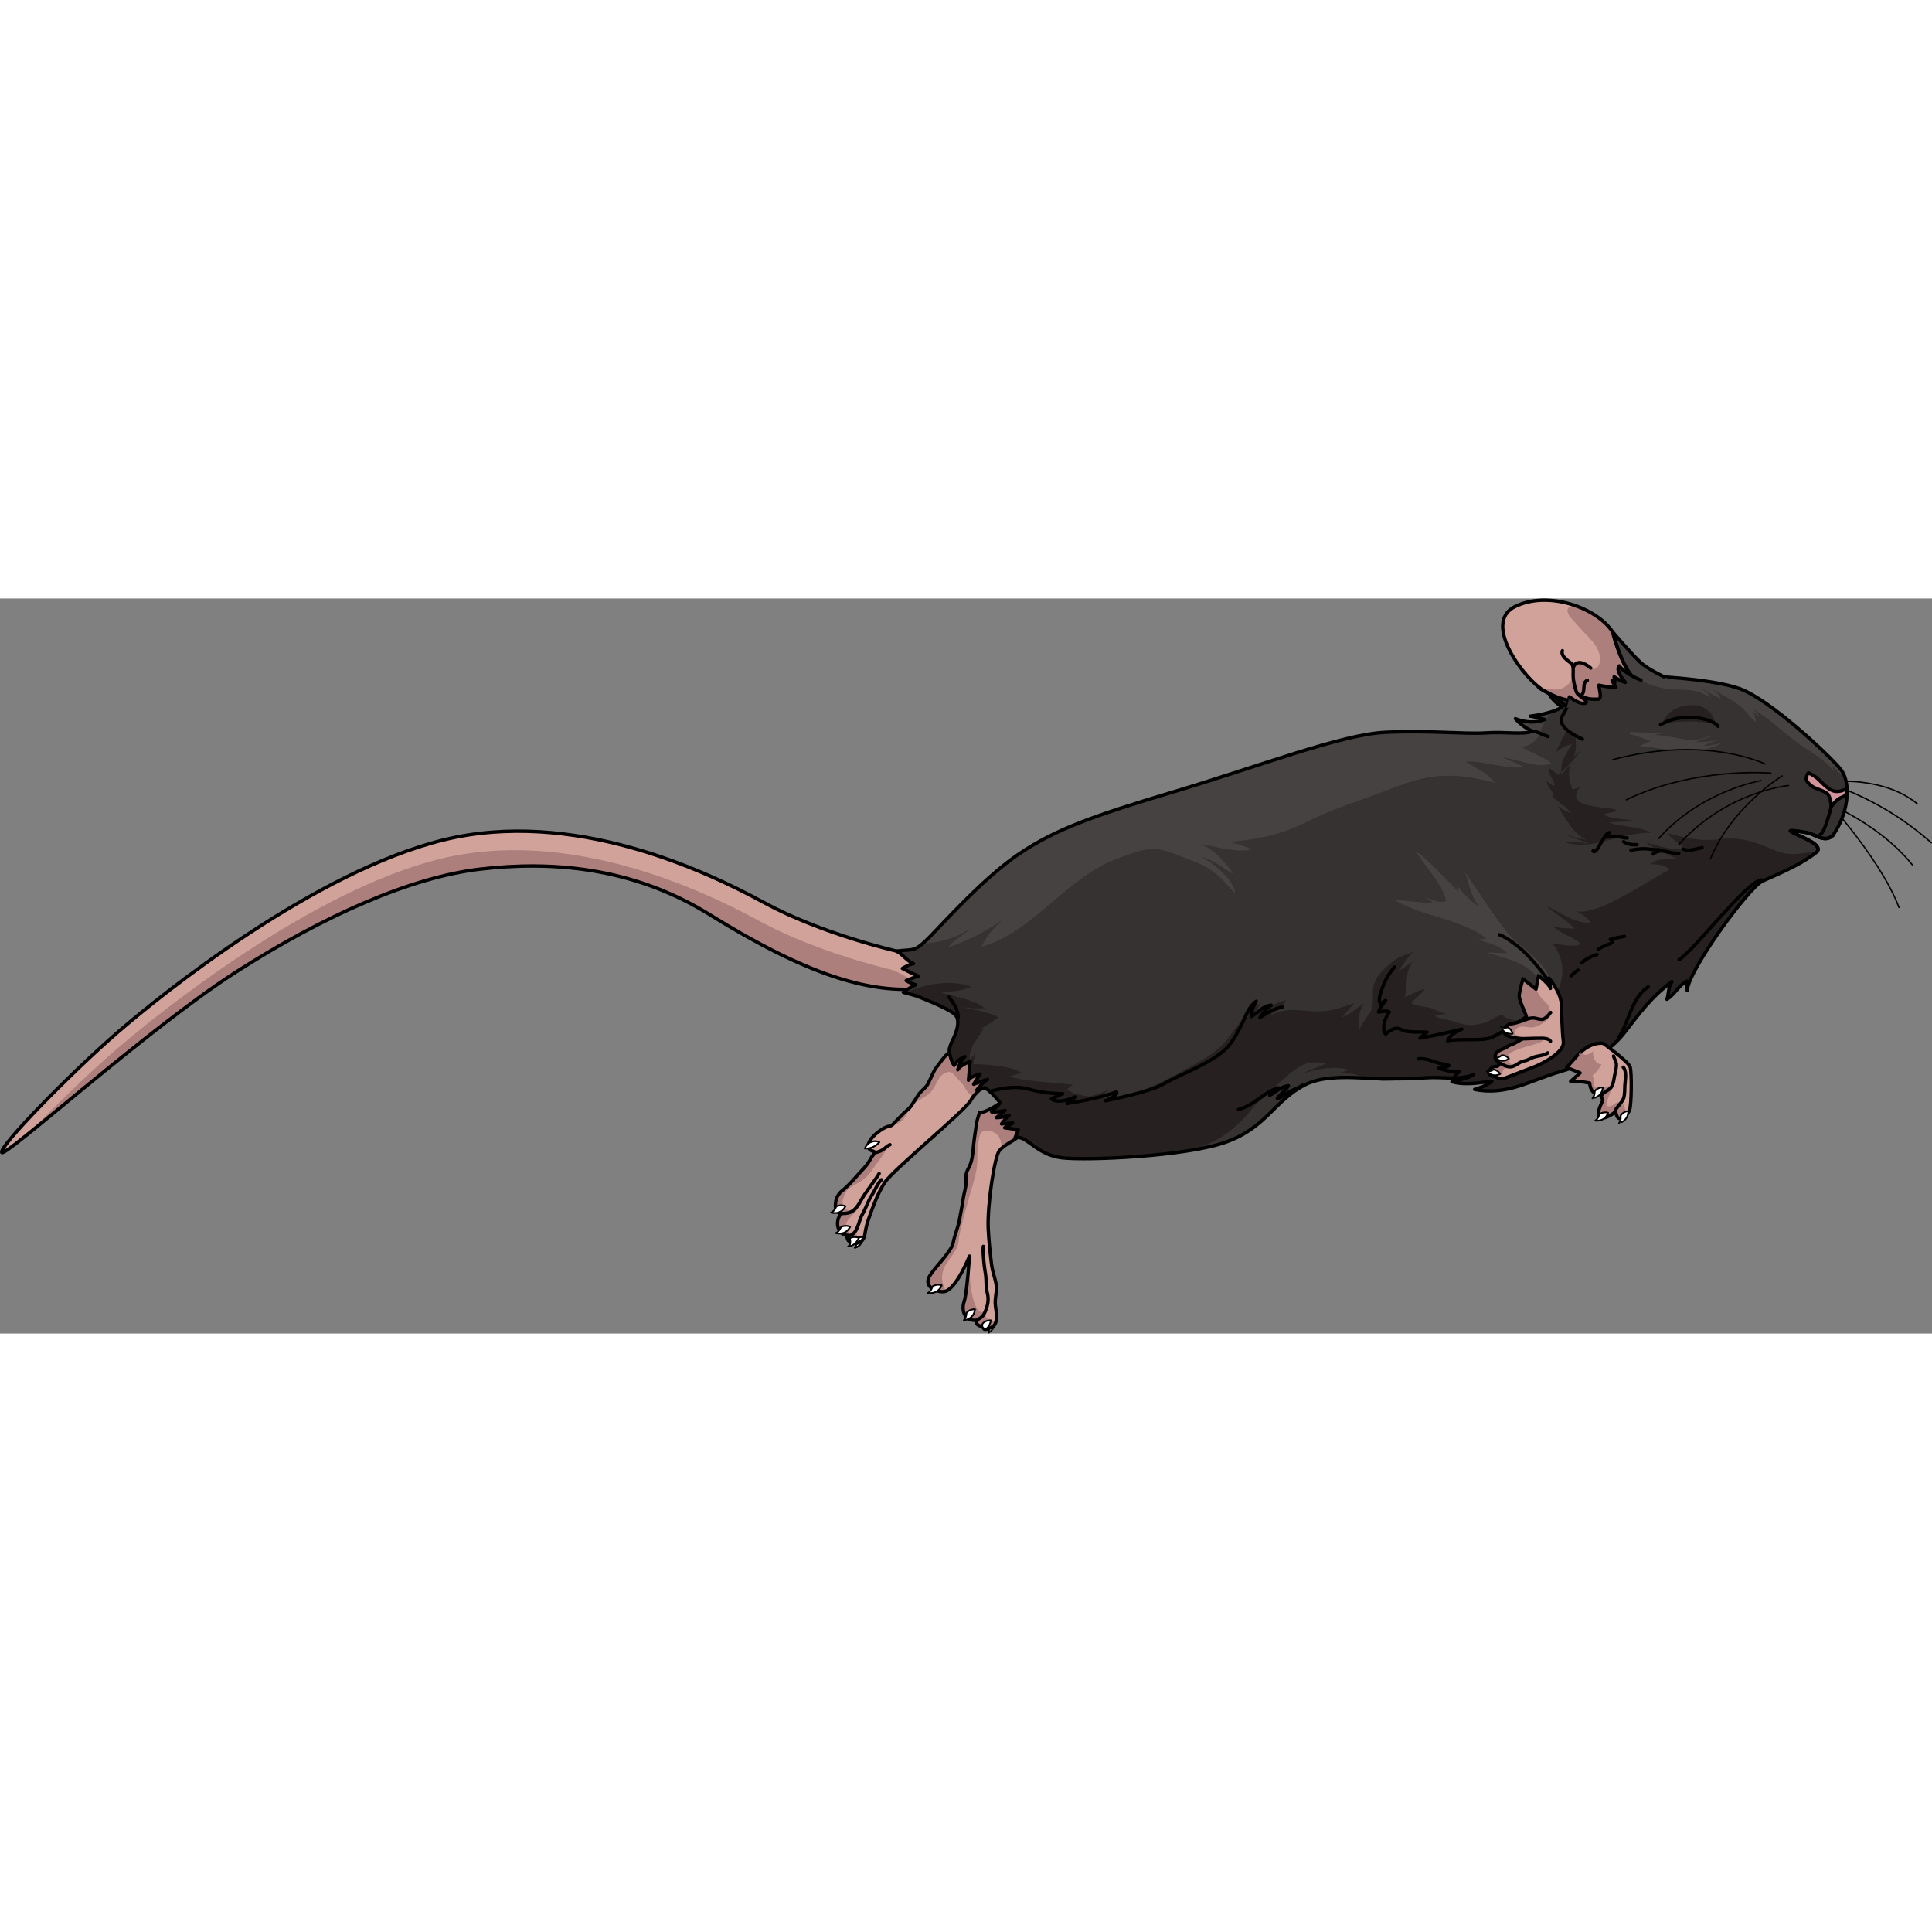 <?xml version="1.0" encoding="utf-8"?>
<!-- Created by: Science Figures, www.sciencefigures.org, Generator: Science Figures Editor -->
<svg version="1.1" id="Camada_1" xmlns="http://www.w3.org/2000/svg" xmlns:xlink="http://www.w3.org/1999/xlink" 
	 width="800px" height="800px" viewBox="0 0 572.044 217.641" enable-background="new 0 0 572.044 217.641"
	 xml:space="preserve">
<rect x="0" y="0" width="572.044" height="217.641" fill="#808080" stroke="none"/>
<g>
	<g>
		
			<path fill="none" stroke="#000000" stroke-width="0.4" stroke-linecap="round" stroke-linejoin="round" stroke-miterlimit="10" d="
			M534.295,52.79c0,0,19.547,3.495,37.548,19.548"/>
		
			<path fill="none" stroke="#000000" stroke-width="0.4" stroke-linecap="round" stroke-linejoin="round" stroke-miterlimit="10" d="
			M538.162,56.748c0,0,18.251,19.249,24.102,34.744"/>
		
			<path fill="none" stroke="#000000" stroke-width="0.4" stroke-linecap="round" stroke-linejoin="round" stroke-miterlimit="10" d="
			M536.806,58.904c0,0,18.132,6.043,29.388,19.94"/>
		
			<path fill="none" stroke="#000000" stroke-width="0.4" stroke-linecap="round" stroke-linejoin="round" stroke-miterlimit="10" d="
			M535.109,54.963c0,0,20.263-4.239,32.579,5.823"/>
	</g>
	<path fill="#D0A29A" d="M265.488,104.413c0,0-22.063-4.982-39.4-14.432c-17.344-9.434-56.519-27.86-94.683-18.5
		c-38.156,9.36-83.15,45.261-97.079,57.417c-13.927,12.164-34.426,33.154-33.812,35.114c0.616,1.959,43.308-36.736,69.325-53.391
		c26.015-16.646,51.668-28.061,72.35-30.481c20.682-2.418,44.906-0.832,67.995,13.499c27.933,17.343,47.442,23.831,63.98,21.705
		C278.58,109.748,265.488,104.413,265.488,104.413z"/>
	<path fill="#AD7F7C" d="M210.183,93.638c27.119,16.838,46.299,23.443,62.528,21.867c-2.624-3.166-8.274-5.468-8.274-5.468
		s-22.062-4.983-39.4-14.433c-17.344-9.434-56.519-27.86-94.684-18.5c-38.156,9.36-83.15,45.261-97.079,57.417
		c-7.767,6.783-17.575,16.309-24.627,23.752c13.764-11.114,42.009-35.372,61.191-47.653c26.015-16.646,51.668-28.061,72.35-30.481
		C162.87,77.721,187.094,79.307,210.183,93.638z"/>
	<path fill="none" stroke="#000000" stroke-linecap="round" stroke-linejoin="round" stroke-miterlimit="10" d="M265.488,104.413
		c0,0-22.063-4.982-39.4-14.432c-17.344-9.434-56.519-27.86-94.683-18.5c-38.156,9.36-83.15,45.261-97.079,57.417
		c-13.927,12.164-34.426,33.154-33.812,35.114c0.616,1.959,43.308-36.736,69.325-53.391c26.015-16.646,51.668-28.061,72.35-30.481
		c20.682-2.418,44.906-0.832,67.995,13.499c27.933,17.343,47.442,23.831,63.98,21.705
		C278.58,109.748,265.488,104.413,265.488,104.413z"/>
	<g>
		
			<path fill="#FFFFFF" stroke="#000000" stroke-width="0.5" stroke-linecap="round" stroke-linejoin="round" stroke-miterlimit="10" d="
			M255.731,189.159c0,0-1.398-0.392-2.649,0.621c0,0,0.961,1.801,0.011,2.439C253.093,192.219,254.897,192.152,255.731,189.159z"/>
		<path fill="#D0A29A" d="M284.188,134.374c0,0-1.686-0.916-3.043-0.004c-1.561,1.05-2.804,3.17-3.97,4.599
			c-0.937,1.148-2.001,4.442-2.966,5.546c-0.863,0.985-1.832,1.605-2.501,2.784c-0.415,0.732-0.919,1.364-1.358,2.082
			c-0.427,0.705-0.899,1.383-1.528,1.921c-1.203,1.023-2.196,2.084-3.311,3.225c-0.48,0.485-1.368,1.658-2.127,1.712
			c-2.111,0.148-8.482,5.158-5.576,7.126c0.284,0.19,0.92,0.288,1.129,0.497c0.265,0.27-0.026,0.453-0.241,0.713
			c-0.665,0.791-1.059,1.68-1.616,2.516c-0.704,1.059-1.689,2.01-2.53,2.958c-1.506,1.699-3.027,3.463-4.745,4.951
			c-0.112,0.091-0.217,0.187-0.334,0.27c-1.135,0.875-1.877,2.146-2.049,3.576c-0.066,0.516-0.126,1.304,0.043,1.812
			c0.213,0.627,0.859,0.94,1.062,1.556c0.194,0.597-0.261,1.052-0.423,1.79c-0.449,2.029,0.444,4.373,2.702,4.534
			c-0.202,1.358,1.086,3.039,2.565,2.094c0.002,0.022-0.035,0.29-0.043,0.306c-0.116,0.303,1.737-0.594,1.913-0.794
			c0.6-0.675,0.747-1.307,0.878-2.149c0.258-1.69,0.673-3.197,1.256-4.827c1.229-3.468,2.562-7.089,4.556-10.199
			c2.4-3.745,24.047-21.46,25.551-24.425c1.518-2.969,7.153-6.603,7.153-6.603"/>
		<path fill="#AD7F7C" d="M250.808,188.54c-0.202,1.358,1.086,3.039,2.565,2.094c0.002,0.022-0.035,0.29-0.043,0.306
			c-0.047,0.124,0.237,0.043,0.598-0.104c-0.01-1.279-0.298-2.767-0.585-3.83c-1.197,2.387-3.473-0.295-2.71-2.199
			c0.696-1.741,2.768-2.566,3.503-4.537c-1.201,0.706-3.033,1.359-4.179,0.196c-1.107-1.125-0.125-3.727,0.635-4.885
			c0.983-1.497,3.567-2.387,4.95-3.49c1.341-1.069,2.202-2.014,3.142-3.51c1.091-1.734,3.4-4.105,3.85-6.003
			c-1.268,0.514-2.324,1.126-3.513,1.547c-0.033,0.148-0.188,0.285-0.326,0.452c-0.665,0.791-1.059,1.68-1.616,2.516
			c-0.704,1.059-1.689,2.01-2.53,2.958c-1.506,1.699-3.027,3.463-4.745,4.951c-0.112,0.091-0.217,0.187-0.334,0.27
			c-1.135,0.875-1.877,2.146-2.049,3.576c-0.066,0.516-0.126,1.304,0.043,1.812c0.213,0.627,0.859,0.94,1.062,1.556
			c0.194,0.597-0.261,1.052-0.423,1.79C247.657,186.034,248.55,188.379,250.808,188.54z"/>
		
			<path fill="#FFFFFF" stroke="#000000" stroke-width="0.5" stroke-linecap="round" stroke-linejoin="round" stroke-miterlimit="10" d="
			M255.731,189.159c0,0-1.398-0.392-2.649,0.621c0,0,0.961,1.801,0.011,2.439C253.093,192.219,254.897,192.152,255.731,189.159z"/>
		<g>
			<path fill="#AD7F7C" d="M264.185,155.859c2.086-0.317,3.156-0.968,4.251-3.159c0.768-1.536,1.301-2.6,2.746-3.557
				c1.253-0.831,2.538-1.505,3.755-2.391c2.196-1.595,2.346-5.008,4.871-6.238c2.344-1.141,2.757,0.963,4.665,2.668
				c1.089,0.973,1.632,2.836,2.787,3.686c0.693,0.51,0.762,0.564,1.356,0.072c0.496-0.573,1.074-1.141,1.674-1.679
				c0.147-0.196,0.266-0.383,0.33-0.546l0.216,0.071c1.409-1.2,2.812-2.182,3.446-2.609c0.019-0.149,0.037-0.3,0.054-0.454
				l-10.147-7.35c0,0-1.686-0.916-3.043-0.004c-1.561,1.05-2.804,3.17-3.97,4.599c-0.937,1.148-2.001,4.442-2.966,5.546
				c-0.863,0.985-1.832,1.605-2.501,2.784c-0.415,0.732-0.919,1.364-1.358,2.082c-0.427,0.705-0.899,1.383-1.528,1.921
				c-1.203,1.023-2.196,2.084-3.311,3.225C265.194,154.847,264.701,155.459,264.185,155.859z"/>
		</g>
		<path fill="none" stroke="#000000" stroke-miterlimit="10" d="M284.188,134.374c0,0-1.686-0.916-3.043-0.004
			c-1.561,1.05-2.804,3.17-3.97,4.599c-0.937,1.148-2.001,4.442-2.966,5.546c-0.863,0.985-1.832,1.605-2.501,2.784
			c-0.415,0.732-0.919,1.364-1.358,2.082c-0.427,0.705-0.899,1.383-1.528,1.921c-1.203,1.023-2.196,2.084-3.311,3.225
			c-0.48,0.485-1.368,1.658-2.127,1.712c-2.111,0.148-8.482,5.158-5.576,7.126c0.284,0.19,0.92,0.288,1.129,0.497
			c0.265,0.27-0.026,0.453-0.241,0.713c-0.665,0.791-1.059,1.68-1.616,2.516c-0.704,1.059-1.689,2.01-2.53,2.958
			c-1.506,1.699-3.027,3.463-4.745,4.951c-0.112,0.091-0.217,0.187-0.334,0.27c-1.135,0.875-1.877,2.146-2.049,3.576
			c-0.066,0.516-0.126,1.304,0.043,1.812c0.213,0.627,0.859,0.94,1.062,1.556c0.194,0.597-0.261,1.052-0.423,1.79
			c-0.449,2.029,0.444,4.373,2.702,4.534c-0.202,1.358,1.086,3.039,2.565,2.094c0.002,0.022-0.035,0.29-0.043,0.306
			c-0.116,0.303,1.737-0.594,1.913-0.794c0.6-0.675,0.747-1.307,0.878-2.149c0.258-1.69,0.673-3.197,1.256-4.827
			c1.229-3.468,2.562-7.089,4.556-10.199c2.4-3.745,24.047-21.46,25.551-24.425c1.518-2.969,7.153-6.603,7.153-6.603"/>
		
			<path fill="#FFFFFF" stroke="#000000" stroke-width="0.5" stroke-linecap="round" stroke-linejoin="round" stroke-miterlimit="10" d="
			M250.338,179.951c0,0-1.288-0.665-2.719,0.073c0,0-0.487,1.383-1.548,1.81C246.072,181.834,248.916,182.717,250.338,179.951z"/>
		
			<path fill="#FFFFFF" stroke="#000000" stroke-width="0.5" stroke-linecap="round" stroke-linejoin="round" stroke-miterlimit="10" d="
			M260.369,160.971c0,0-1.284-0.664-2.721,0.072c0,0-1.215,0.627-1.547,1.811C256.101,162.855,258.529,163.157,260.369,160.971z"/>
		
			<path fill="#FFFFFF" stroke="#000000" stroke-width="0.5" stroke-linecap="round" stroke-linejoin="round" stroke-miterlimit="10" d="
			M251.732,186.028c0,0-1.281-0.665-2.717,0.074c0,0-0.489,1.38-1.55,1.81C247.465,187.912,250.31,188.793,251.732,186.028z"/>
		
			<path fill="#FFFFFF" stroke="#000000" stroke-width="0.5" stroke-linecap="round" stroke-linejoin="round" stroke-miterlimit="10" d="
			M254.332,189.333c0,0-1.294-0.655-2.72,0.094c0,0,0.59,1.955-0.467,2.396C251.146,191.823,252.93,192.105,254.332,189.333z"/>
		<path fill="none" stroke="#000000" stroke-linecap="round" stroke-linejoin="round" stroke-miterlimit="10" d="M259.142,164.056
			c0.745-0.101,1.438-0.37,2.109-0.754c0.774-0.444,1.437-1.257,2.27-1.569"/>
		<path fill="none" stroke="#000000" stroke-linecap="round" stroke-linejoin="round" stroke-miterlimit="10" d="M248.968,182.529
			c0.008-0.163,0.026-0.322,0.069-0.477c3.082,0.267,4.378-1.104,5.807-3.68c1.561-2.817,3.757-5.304,5.465-8.102"/>
		<path fill="none" stroke="#000000" stroke-linecap="round" stroke-linejoin="round" stroke-miterlimit="10" d="M250.952,188.77
			c3.063-0.204,3.145-4.282,4.341-6.332c1.109-1.901,1.725-4.082,2.942-5.918c0.884-1.335,1.613-3.382,2.761-4.419"/>
	</g>
	<path fill="#363232" d="M546.904,58.086c-0.01,0.26-0.02,0.52-0.05,0.78c-0.01,0.23-0.04,0.46-0.07,0.68
		c-0.02,0.2-0.04,0.4-0.08,0.61c-0.04,0.3-0.09,0.61-0.15,0.92c-0.05,0.24-0.1,0.48-0.16,0.72c-0.1,0.5-0.23,1-0.39,1.5
		c-0.06,0.23-0.14,0.47-0.22,0.7c-0.16,0.49-0.34,0.99-0.55,1.48c-0.1,0.26-0.21,0.52-0.33,0.78c-0.17,0.39-0.36,0.78-0.56,1.16
		c-0.22,0.42-0.45,0.84-0.7,1.26c-0.16,0.27-0.32,0.53-0.5,0.79c-0.17,0.25-0.34,0.5-0.52,0.75c-1.94,1.82-4.29,0.36-6.1-0.4
		c-0.03-0.01-0.05-0.02-0.08-0.03c-0.24-0.1-0.47-0.19-0.69-0.25c-1.53-0.44-6.33-1.12-5.58-0.63c2.5,1.62,9.57,3.71,7.87,6.07
		c-0.31,0.26-0.63,0.51-0.96,0.74c-0.23,0.17-0.47,0.34-0.71,0.52c-0.49,0.34-0.98,0.67-1.49,0.98c-0.2,0.13-0.4,0.26-0.6,0.38
		c-0.99,0.61-2.01,1.18-3.04,1.71c-0.3,0.16-0.61,0.32-0.92,0.47c-2.12,1.08-4.28,2.04-6.37,2.97c-0.69,0.3-1.37,0.6-2.04,0.9
		c-4.11,1.84-22.03,26.45-22.36,32.43c0.04-0.87-0.22-1.83-0.04-2.79c-2.49,1.27-3.63,3.91-5.94,5.39c0.56-1.72,0.36-3.72,1.47-5.24
		c-6.14,4.55-9.62,9.41-14.1,15.17c-4.73,6.1-11.88,9.44-19.03,11.51c-8.76,2.54-15.7,7.17-25.3,5.24c1.74-0.53,3.61-1.14,5.13-2.39
		c-3.91,0.39-7.92,1.26-11.84,0.11c2.04-0.62,4.63-0.84,6.33-2.08c-4.43,1.74-9.05,0.6-13.62,0.9c-4.63,0.31-9.07,0.4-13.77,0.29
		c-6.72-0.16-16.4-1.4-22.61,1.89c-9.02,4.75-11.39,12.66-23.24,16.88c-11.85,4.22-40.9,5.54-48.57,4.66
		c-7.66-0.9-10.49-6.85-13.86-5.99l0.94-2.34l-4.04-0.57l2.39-1.4l-3.32,0.26c0,0,1.73-2.37,2.27-2.54c-2.62,0.79-3.8,0.67-3.8,0.67
		s1.85-1.38,2.6-2.13c-2.46,0.66-4,0.42-4,0.42l2.57-2.65c0,0-2.84-3.65-4.63-4.49c-1.02,0.56-2.31,0.66-2.31,0.66
		s1.97-2.57,3.15-3.13c-0.79,0.26-1.45,0.48-1.98,0.67c-0.12,0.04-0.23,0.08-0.33,0.11c-0.15,0.05-0.28,0.1-0.4,0.14
		c-0.07,0.03-0.14,0.06-0.21,0.08c-0.05,0.02-0.1,0.04-0.14,0.05c-0.13,0.05-0.25,0.09-0.35,0.13c-0.03,0.01-0.05,0.02-0.08,0.03
		c-0.11,0.04-0.19,0.07-0.27,0.11c-0.02,0-0.03,0.01-0.04,0.01c-0.08,0.03-0.14,0.06-0.19,0.08h-0.01c-0.05,0.02-0.08,0.03-0.1,0.04
		l1.86-3.01c0,0-3.05,0.75-3.39,1.83c0.2-2.73,0.51-5.58,0.51-5.58s-2.86,0.98-3.68,2.47c0.62-2.55,2.1-3.9,2.1-3.9
		s-2.17,0.83-3.17,2.6c-1.31-1.77-1.46-4.78-1.46-4.78s0.47-1.75,1.01-2.74c0.55-0.99,2.77-5.66,0.64-7.59
		c-2.12-1.94-11.43-5.48-11.43-5.48l-3.81-1.05c0,0,2.47-1.83,3.65-2.2c-2.1-0.76-2.81-1.26-2.81-1.26s2.33-1.02,3.67-1.33
		c-1.47-0.58-4.79-2.27-4.79-2.27s1.97-1.22,3.3-1.41c-1.94-0.79-3.06-2.66-5-3.72c0.23-0.03,0.46-0.06,0.67-0.08
		c1.07-0.12,1.9-0.17,2.59-0.22c0.19-0.01,0.37-0.03,0.54-0.05c0.43-0.04,0.81-0.11,1.18-0.22c0.15-0.04,0.3-0.09,0.45-0.15
		c0.18-0.07,0.36-0.15,0.54-0.25c0.1-0.06,0.2-0.11,0.31-0.18c0.02-0.01,0.05-0.03,0.08-0.05c0.11-0.07,0.22-0.14,0.33-0.23
		c0.52-0.35,1.09-0.84,1.79-1.5c0.15-0.14,0.31-0.29,0.48-0.46c0.17-0.16,0.34-0.33,0.52-0.51c4.36-4.37,16.3-17.87,26.89-24.97
		c10.58-7.09,21.14-10.98,46-18.41c24.87-7.42,49.36-16.91,62.35-17.51c13-0.61,23.78,0.6,29.78,0.17c6-0.41,10.85,0.65,13.86-0.51
		c-2.95-1.01-5.15-3.7-5.15-3.7s4.3,2.01,8.68,0.27c-1.53-0.59-4.26-1.01-4.26-1.01s0.19-0.02,0.52-0.06
		c0.05-0.01,0.11-0.02,0.17-0.03c0,0,0,0,0.01,0c0.1-0.01,0.21-0.03,0.34-0.05c0.02,0,0.05-0.01,0.07-0.01
		c0.22-0.03,0.47-0.07,0.74-0.12c0.21-0.03,0.42-0.07,0.64-0.11c0.33-0.06,0.69-0.13,1.06-0.21c0.12-0.03,0.24-0.05,0.36-0.08
		c0.19-0.04,0.38-0.09,0.57-0.14c1.2-0.29,2.45-0.66,3.55-1.15c0.14-0.06,0.28-0.13,0.42-0.2c0.12-0.05,0.25-0.11,0.36-0.18
		c0.22-0.11,0.43-0.23,0.62-0.36c0,0-8.64-5.45-0.05-6.85c8.58-1.4,16.68-2.96,23.46-2.43c0,0,20.38,0.63,29.24,3.87
		c8.85,3.25,26.03,19.25,29.76,23.78C546.374,52.226,547.034,54.966,546.904,58.086z"/>
	<path fill="#272021" d="M492.203,37.086c0,0,1.121-4.985,7.976-5.482c6.855-0.498,7.742,5.482,7.742,5.482
		S500.502,35.596,492.203,37.086z"/>
	<path fill="#D4949C" d="M535.39,51.716c0.068-0.054,0.138-0.07,0.209-0.033c0.978,0.511,2.072,1.133,2.845,1.878
		c1.556,1.498,3.406,3.745,5.714,3.578c0.447-0.032,0.891-0.111,1.318-0.247c0.307-0.099,0.76-0.42,1.091-0.317
		c0.869,0.27-0.038,1.485-0.388,1.825c-0.351,0.342-0.943,0.444-1.359,0.699c-0.42,0.257-0.821,0.51-1.186,0.854
		c-0.536,0.506-1.02,1.093-1.424,1.71c0,0-0.17-3.059-1.158-3.862c-1.493-1.213-3.501-1.253-4.936-2.507
		c-0.534-0.467-1.264-1.131-1.324-1.895C534.777,53.194,535.052,51.985,535.39,51.716z"/>
	<path fill="none" stroke="#000000" stroke-linecap="round" stroke-linejoin="round" stroke-miterlimit="10" d="M535.39,51.716
		c0.068-0.054,0.138-0.07,0.209-0.033c0.978,0.511,2.072,1.133,2.845,1.878c1.556,1.498,3.406,3.745,5.714,3.578
		c0.447-0.032,0.891-0.111,1.318-0.247c0.307-0.099,0.76-0.42,1.091-0.317c0.869,0.27-0.038,1.485-0.388,1.825
		c-0.351,0.342-0.943,0.444-1.359,0.699c-0.42,0.257-0.821,0.51-1.186,0.854c-0.536,0.506-1.02,1.093-1.424,1.71
		c0,0-0.17-3.059-1.158-3.862c-1.493-1.213-3.501-1.253-4.936-2.507c-0.534-0.467-1.264-1.131-1.324-1.895
		C534.777,53.194,535.052,51.985,535.39,51.716z"/>
	<path fill="#272021" d="M315.884,145.319c0.608-0.367,1.159-0.973,1.816-1.339c-6.163-0.834-13.111-0.742-19.086-2.486
		c1.34-0.072,2.796-0.824,3.922-1.065c-3.977-2.225-9.884-2.399-14.392-2.584c0.398-1.656,0.296-2.901,1.568-4.202
		c-0.801,1.006-1.808,1.881-2.55,2.933c-0.487-3.797,2.546-6.232,4.12-9.398c-0.753,0.249-1.469,0.563-2.165,0.927
		c2.244-1.295,4.613-2.411,6.465-4.155c-2.917-1.54-7.4-2.293-10.674-2.904c2.192,0.128,4.566,0.486,6.647,0.276
		c-3.214-2.598-8.832-3.467-12.859-4.587c2.872-0.52,6.359-0.377,8.859-1.813c-5.585-2.051-12.985-1-18.374,1.38l0.019,0.781
		l2.071,0.574c0,0,9.314,3.543,11.437,5.476c2.128,1.932-0.089,6.605-0.648,7.594c-0.54,0.991-1.007,2.741-1.007,2.741
		s0.151,3.004,1.462,4.78c1.004-1.774,3.172-2.601,3.172-2.601s-1.478,1.348-2.1,3.896c0.822-1.487,3.678-2.47,3.678-2.47
		s-0.315,2.848-0.513,5.584c0.338-1.083,3.396-1.837,3.396-1.837l-1.872,3.029c0,0,1.102-0.485,4.109-1.459
		c-1.179,0.56-3.149,3.124-3.149,3.124s1.284-0.096,2.304-0.661c1.795,0.846,4.638,4.491,4.638,4.491l-1.222,1.258
		c2.681-0.674,5.317-1.244,8.604-1.16c8.671,0.223,18.013,0.457,26.528-1.315C326.96,147.604,319.067,147.928,315.884,145.319z"/>
	<path fill="#272021" d="M466.37,36.281c-2.99,2.623-4.039,5.928-5.767,9.275c1.44-1.1,3.205-2.092,4.896-2.475
		c-1.843,2.989-3.727,5.345-3.143,9.08c0.915-1.073,1.85-1.982,2.66-3.175c-0.961,2.748-0.276,5.047,0.569,7.637
		c0.649-0.393,1.729-0.499,2.227-0.785c-4.844,6.278,6.888,5.639,10.879,6.723c-1.089,1.131-2.611,0.696-3.955,1.476
		c2.695,1.388,6.435,1.117,9.231,1.811c-2.479,0.391-5.103,0.151-7.591,0.477c3.94,1.568,8.695,0.869,12.449,3.056
		c-8.992-0.233-16.814,5.408-25.335,2.881c2.205-0.483,4.551-0.049,6.767,0.35c-2.235-1.117-4.566-1.703-6.777-2.715
		c2.112,0.588,4.501,1.342,6.677,1.555c-3.996-0.83-6.794-6.902-9.052-10.077c1.191,1.014,2.624,1.585,4.052,2.24
		c-1.522-2.204-3.986-3.285-5.645-5.165c1.678-0.315-2.34-3.249-1.357-4.546c-1.657-0.214,2.981,1.753,1.359,1.691
		c2.502-0.104-1.962-3.617-0.808-5.905c-1.651-0.034,3.954,2.915,2.291,2.767c2.778-2.128,4.947-4.568,6.938-7.299
		c-1.268,0.83-2.193,2.032-3.315,3.047c4.616-3.429-0.976-10.767,4.197-13.038"/>
	<path fill="#464241" d="M492.587,40.131c-0.891-0.07-1.957,0.078-2.812,0.322c3.266,0.008,6.289,0.854,9.466,1.324
		c1.614,0.238,2.991,0.171,4.576-0.231c0.922-0.234,2.037-0.694,2.946-0.754c-1.377,0.595-3.271,0.879-4.492,1.679
		c1.78,0.092,4.311-0.037,6.023-0.558c-1.161,0.705-2.644,0.843-3.717,1.668c1.752,0.152,3.543-0.513,5.26-0.763
		c-2.345,1.268-4.785,1.866-7.464,2.098c-2.512,0.218-4.956-0.385-7.423-0.188c0.686-0.088,1.636-0.068,2.268,0.086
		c-0.412-0.1-0.988,0.181-1.426,0.163c-0.349-0.015-0.731-0.123-1.085-0.158c-1.04-0.104-2.076-0.236-3.111-0.383
		c-2.004-0.286-4.015-0.603-6.046-0.591c0.867-0.756,2.285-1.271,3.382-1.605c-0.859-0.155-1.727-0.607-2.554-0.908
		c-1.03-0.376-2.072-0.67-3.121-0.977c-0.392-0.114-0.712-0.178-1.011-0.473c0.615-0.504,2.091-0.267,2.846-0.246
		C487.62,39.703,490.069,39.932,492.587,40.131z"/>
	<path fill="#464241" d="M532.984,43.275c3.097,2.23,7.737,4.619,9.826,7.805c0.063-0.735-0.282-1.403-0.745-1.978
		c1.265,1.324,2.601,2.735,4.115,3.647c-0.314-0.855-0.716-1.62-1.228-2.239c-3.733-4.525-20.905-20.524-29.759-23.775
		c-8.855-3.245-29.236-3.871-29.236-3.871c-0.62-0.049-1.254-0.074-1.895-0.089l-0.384,0.456c1.734,0.413,3.793,2.011,5.776,2.597
		c2.303,0.68,4.587,1.177,6.986,1.165c4.115-0.02,6.504,0.173,9.966,2.321c-0.283-1.103-1.801-1.91-2.539-2.804
		c1.659,1.16,3.71,2.221,5.51,3.141c-0.024-1.183-2.091-2.521-3.063-3.177c3.058,1.762,6.08,3.196,8.908,5.413
		c1.764,1.384,2.983,3.297,4.621,4.699c0.198-1.034-0.582-2.569-1.134-3.192c0.834,0.6,1.671,1.244,2.53,1.782
		c-0.586-0.899-1.582-1.746-2.171-2.484C524.068,35.715,528.246,39.862,532.984,43.275z"/>
	<path fill="#464241" d="M455.676,113.115c-2.867-5.256-10.1-6.639-15.323-8.24c1.802-0.141,3.969,0.215,5.861,0.156
		c-1.801-2.324-5.819-3.01-8.614-4.06c0.845,0.029,1.849-0.239,2.604-0.243c-7.706-6.022-19.035-6.344-27.529-11.604
		c3.871,0.458,7.828,0.895,11.732,1.127c-0.969-0.736-1.598-1.426-2.705-1.946c2.166,0.853,4.42,2.035,6.495,1.271
		c-1.2-5.366-6.238-10.074-9.107-14.875c3.931,2.731,8.939,8.503,12.804,12.16c-0.148-0.522-0.319-1.663-0.401-1.928
		c1.644,2.454,4.014,4.716,6.384,6.248c-2.437-3.229-2.899-6.755-4.067-10.15c4.124,6.103,8.205,12.531,12.8,18.289
		c2.747,3.442,14.025,10.247,12.018,15.389"/>
	<path fill="#464241" d="M450.664,44.046c2.52,1.62,6.21,2.71,8.7,4.76c-3.94,1.82-10.26-1.4-14.58-1.76
		c2.08,0.95,4.45,1.65,6.41,2.92c-5.61,0.56-11.5-1.84-17.16-1.68c2.87,2.01,6.42,3.34,8.51,6.22c-5.37-1.28-9.11-2.15-14.71-2.01
		c-7.88,0.2-13.62,3.08-21.04,5.74c-6.99,2.51-13.48,4.67-20.06,7.98c-7.76,3.91-13.75,4.87-22.51,5.92
		c2.09,0.49,4.34,1.08,6.21,2.16c-2.23,0.65-4.74,0.2-7.01-0.02c-1.42-0.14-2.76-0.55-4.14-0.88c-1.17-0.29-2.57-0.16-3.68-0.48
		c3.9,1.11,7.31,5.47,9.58,8.58c-3.32-1.66-5.67-4.05-9.42-5.01c3.47,2,9.36,6.46,9.93,10.67c-1.28-0.91-2.61-2.8-3.83-3.98
		c-2.37-2.31-4.89-4.03-7.99-5.2c-3.24-1.21-6.41-2.63-9.77-3.5c-4.26-1.11-8.75,0.96-12.82,2.38
		c-15.31,5.34-25.5,22.17-40.66,26.25c1.21-2.76,3.87-6,6.49-8.16c-4.68,3.4-11.61,6.94-16.3,8.31c1.43-2.26,4.93-3.66,6.4-5.58
		c-4,2.98-9.24,4.28-14.1,4.58c0.03-0.03,0.05-0.05,0.08-0.07c0.24-0.21,0.49-0.44,0.77-0.7c0.15-0.14,0.31-0.3,0.48-0.46
		c0.16-0.16,0.34-0.33,0.52-0.51c4.36-4.37,16.3-17.87,26.89-24.97c10.58-7.09,21.14-10.98,46-18.41
		c24.87-7.42,49.36-16.91,62.35-17.51c13-0.61,23.78,0.6,29.78,0.17c6-0.41,10.85,0.65,13.86-0.51c-2.95-1.01-5.15-3.7-5.15-3.7
		s4.3,2.01,8.68,0.27c-1.53-0.59-4.26-1.01-4.26-1.01s5.39-0.58,8.66-2.26c0.01,0,0.01,0,0.02,0
		C453.854,36.466,458.674,42.026,450.664,44.046z"/>
	<g>
		
			<path fill="#FFFFFF" stroke="#000000" stroke-width="0.5" stroke-linecap="round" stroke-linejoin="round" stroke-miterlimit="10" d="
			M294.349,213.026c0,0-1.377,0.455-1.854,1.99c0,0,0.642,1.317,0.207,2.374C292.703,217.391,295.32,215.979,294.349,213.026z"/>
		<path fill="#D0A29A" d="M305.994,155.786c0,0-3.54,2.72-4.73,3.77c-0.76,0.66-2.1,1.36-3.35,2.21c-0.02,0.01-0.04,0.02-0.05,0.03
			c-0.42,0.29-0.84,0.6-1.21,0.93c-0.27,0.24-0.53,0.49-0.75,0.75c-1.43,1.69-3.63,16.29-3.3,23.22c0.19,3.58,0.56,7.15,1.01,10.71
			c0.22,1.73,0.85,3.38,1.22,5.08c0.47,2.14-0.01,3.34-0.15,5.35c-0.13,1.97,0.7,4.23,0.21,6.19h0.01
			c-0.02,0.08-0.04,0.17-0.06,0.25c-0.03,0.1-0.06,0.2-0.1,0.3c-0.38,0.94-1,1.23-1.96,1.54c-0.33,0.11-1.01,0.45-1.37,0.23
			c-0.11-0.08-0.69-0.83-0.3-0.91c-1.1,0.23-2.64-0.6-1.63-1.8c-3.5,0.69-5-2.41-4.03-5.39c0.07-0.23,0.14-0.45,0.18-0.65
			c0.05-0.17,0.08-0.34,0.11-0.49c0-0.02,0-0.03,0.01-0.05c0.59-3.02,1.05-8.98,1.22-11.34c0-0.06,0.01-0.12,0.01-0.18
			c0.02-0.17,0.03-0.32,0.03-0.44c0-0.06,0-0.11,0.01-0.16c0-0.04,0-0.08,0.01-0.11c0-0.04,0.01-0.07,0.01-0.1
			c0,0-0.02,0.05-0.05,0.14c-0.02,0.05-0.04,0.1-0.07,0.17c-0.67,1.59-3.84,8.92-6.85,10.05c-0.09,0.04-0.19,0.07-0.29,0.09
			c-1.83,0.44-6.26-1.06-4.71-4.21c1.33-2.67,6.68-7.43,7.17-10.31c0.29-1.64,1.5-4.74,1.78-6.36c0.4-2.24,0.88-4.45,1.19-6.7
			c0.24-1.69,0.84-3.16,0.83-4.88c-0.01-1.38-0.18-2.21,0.47-3.51c0.33-0.65,0.67-1.28,0.9-1.98c0.76-2.3,0.73-5.1,1.1-7.51
			c0.2-1.35,0.42-2.69,0.6-4.04c0.23-1.68,0.99-3.55,0.99-3.55c1.62,0.35,6.07-2.78,6.07-2.78l8.2,5.38L305.994,155.786z"/>
		<path fill="#AD7F7C" d="M294.904,214.026c-0.02,0.08-0.04,0.17-0.06,0.25c-0.03,0.1-0.06,0.2-0.1,0.3c-0.38,0.94-1,1.23-1.96,1.54
			c-0.33,0.11-1.01,0.45-1.37,0.23c-0.11-0.08-0.69-0.83-0.3-0.91c-1.1,0.23-2.64-0.6-1.63-1.8c-3.5,0.69-5-2.41-4.03-5.39
			c0.07-0.23,0.14-0.45,0.18-0.65c0.05-0.17,0.08-0.34,0.11-0.49c0-0.02,0-0.03,0.01-0.05c0.59-3.02,1.05-8.98,1.22-11.34
			c-0.12,4.1,0.64,16.69,4.38,15.51c0.4,1.25,0.48,1.89,1.62,2.47c0.72,0.37,1.31,0.39,1.92,0.33H294.904z"/>
		<path fill="#AD7F7C" d="M304.374,154.726l-4.66,5.58c-0.31,0.1-1.09,0.81-1.8,1.46c-0.02,0.01-0.04,0.02-0.05,0.03
			c-0.5,0.45-0.96,0.86-1.2,1.01c0-0.03-0.01-0.05-0.01-0.08c-0.26-2.4-0.74-4.46-3.61-5.06c-3.23-0.68-3.03,1.75-3.42,4.14
			c-0.31,1.84-0.12,3.71-0.28,5.58c-0.18,2.22-0.74,4.21-1.35,6.35c-0.85,3-4.01,13.53-4.19,16.71c-0.24,4.46-7.67,7.47-3.73,14.64
			c-0.09,0.04-0.19,0.07-0.29,0.09c-1.83,0.44-6.26-1.06-4.71-4.21c1.33-2.67,6.68-7.43,7.17-10.31c0.29-1.64,1.5-4.74,1.78-6.36
			c0.4-2.24,0.88-4.45,1.19-6.7c0.24-1.69,0.84-3.16,0.83-4.88c-0.01-1.38-0.18-2.21,0.47-3.51c0.33-0.65,0.67-1.28,0.9-1.98
			c0.76-2.3,0.73-5.1,1.1-7.51c0.2-1.35,0.42-2.69,0.6-4.04c0.23-1.68,0.99-3.55,0.99-3.55c1.62,0.35,6.07-2.78,6.07-2.78
			L304.374,154.726z"/>
		<path fill="none" stroke="#000000" stroke-linecap="round" stroke-linejoin="round" stroke-miterlimit="10" d="M305.994,155.786
			c0,0-3.54,2.72-4.73,3.77c-1.21,1.05-3.92,2.22-5.36,3.92c-1.43,1.69-3.63,16.29-3.3,23.22c0.19,3.58,0.56,7.15,1.01,10.71
			c0.22,1.73,0.85,3.38,1.22,5.08c0.47,2.14-0.01,3.34-0.15,5.35c-0.15,2.15,0.89,4.66,0.06,6.74c-0.38,0.94-1,1.23-1.96,1.54
			c-0.33,0.11-1.01,0.45-1.37,0.23c-0.11-0.08-0.69-0.83-0.3-0.91c-1.1,0.23-2.64-0.6-1.63-1.8c-3.5,0.69-5-2.41-4.03-5.39
			c0.1-0.3,0.2-0.71,0.3-1.19c0.74-3.81,1.29-12.33,1.29-12.33s-3.81,9.62-7.26,10.45c-1.83,0.44-6.26-1.06-4.71-4.21
			c1.33-2.67,6.68-7.43,7.17-10.31c0.29-1.64,1.5-4.74,1.78-6.36c0.4-2.24,0.88-4.45,1.19-6.7c0.24-1.69,0.84-3.16,0.83-4.88
			c-0.01-1.38-0.18-2.21,0.47-3.51c0.33-0.65,0.67-1.28,0.9-1.98c0.76-2.3,0.73-5.1,1.1-7.51c0.2-1.35,0.42-2.69,0.6-4.04
			c0.23-1.68,0.99-3.55,0.99-3.55c1.62,0.35,6.07-2.78,6.07-2.78"/>
		
			<path fill="#FFFFFF" stroke="#000000" stroke-width="0.5" stroke-linecap="round" stroke-linejoin="round" stroke-miterlimit="10" d="
			M278.83,203.363c0,0-1.343-0.544-2.702,0.322c0,0-0.358,1.419-1.377,1.944C274.752,205.629,277.664,206.247,278.83,203.363z"/>
		
			<path fill="#FFFFFF" stroke="#000000" stroke-width="0.5" stroke-linecap="round" stroke-linejoin="round" stroke-miterlimit="10" d="
			M288.692,210.472c0,0-1.439-0.173-2.522,1.021c0,0,0.028,1.464-0.815,2.238C285.354,213.731,288.325,213.561,288.692,210.472z"/>
		
			<path fill="#FFFFFF" stroke="#000000" stroke-width="0.5" stroke-linecap="round" stroke-linejoin="round" stroke-miterlimit="10" d="
			M293.372,213.74c0,0-1.229-0.146-2.27,0.772c-0.162,0.143-0.249,0.349-0.267,0.564c-0.003,0.032-0.006,0.066-0.01,0.102
			c-0.094,0.833,0.892,1.381,1.497,0.801C292.826,215.496,293.248,214.785,293.372,213.74z"/>
		<path fill="none" stroke="#000000" stroke-linecap="round" stroke-linejoin="round" stroke-miterlimit="10" d="M289.917,213.254
			c0.577-0.273,1.165-0.855,1.455-1.415c0.839-1.624,1.439-3.668,1.103-5.501c-0.154-0.838-0.393-1.66-0.444-2.516
			c-0.06-0.994-0.046-1.975-0.136-2.972c-0.103-1.148-0.361-2.268-0.475-3.416c-0.181-1.819-0.423-3.771-0.271-5.594"/>
	</g>
	<path fill="#272021" d="M538.032,74.995c-1.725-0.132-3.197,0.403-5.603,0.619c-3.002,0.27-4.9-0.177-7.767-1.391
		c-4.819-2.041-9.437-3.718-15.008-3.005c-6.474,0.827-10.304-0.326-16.115-1.746c1.705,1.879,3.782,3.341,5.92,4.829
		c-4.378,0.27-7.991-0.927-12.111-2.085c2.93,2.453,6.018,3.28,9.236,4.925c-2.393,0.346-5.975-0.495-7.708,1.519
		c1.928,0.202,3.982-0.014,5.417,1.647c-5.81,2.86-21.967,14.396-27.99,12.132c1.97,0.74,3.608,2.078,4.817,3.669
		c-5.216-0.046-8.531-2.837-13.133-5.075c2.272,2.421,6.049,4.123,8.167,6.727c-2.095-0.088-4.37-0.093-6.453-0.755
		c2.387,2.241,6.042,3.167,8.464,5.302c-2.672,1.198-5.542-0.064-8.363,0.022c5.166,6.554,2.808,15.467-3.926,19.311
		c-0.403-0.232-0.715-0.557-0.936-0.973c0.204,0.273-4.04,3.912-4.697,4.122c-1.287,0.414-4.816-0.194-5.386-1.632
		c-1.958,0.583-3.712,2.029-5.661,2.571c-1.297,0.361-2.947,0.661-4.314,0.56c-1.88-0.139-3.694-0.844-5.491-1.368
		c-1.384-0.404-3.399-0.525-4.557-1.315c1.113-0.31,2.338-0.451,3.461-0.709c-1.542-0.087-3.081-1.11-4.541-1.604
		c-1.678-0.567-4.515-0.476-5.894-1.523c1.235-1.476,3.025-2.471,4.022-4.165c-2.233,0.384-3.936,1.776-5.986,2.405
		c1.046-3.342-0.22-8.458,3.109-10.936c-1.608,1.214-3.446,2.19-5.097,3.39c1.844-2.201,2.64-4.377,5.115-6.128
		c-2.121,1.155-4.412,1.368-6.399,2.93c-2.368,1.861-5.036,4.193-5.865,7.232c-0.594,2.175-0.007,4.54-0.541,6.739
		c-0.289,1.184-0.86,1.619-1.468,2.564c-0.357,0.554-2.344,3.515-2.277,4.021c-0.359-2.716-0.146-5.689,1.34-8.025
		c-1.989,1.436-4.281,3.498-6.448,4.171c1.217-1.373,2.411-2.826,3.663-4.22c-4.582,1.697-7.714,2.861-12.93,2.418
		c-4.165-0.353-7.808-0.859-11.727,1.177c0.565-1.079,3.491-2.654,4.439-4.423c-3.549,0.763-6.168,3.094-9.568,4.239
		c0.642-1.109,1.351-2.271,2.069-3.391c-4.237,2.465-6.63,6.373-9.438,10.095c-3.154,4.181-6.67,6.105-11.09,8.589
		c-9.087,5.108-17.579,9.65-28.502,10.117c1.43-1.157,3.025-2.232,4.575-3.28c-4.724,1.913-9.011,3.23-14.241,3.718
		c1.14-0.144,2.417-0.556,3.509-0.966c-2.071,0.211-6.412,0.446-9.208,0.307c1.825-0.233,3.823-0.412,5.586-1.073
		c-7.793,1.153-14.658-5.988-21.364-1.253c1.518,1.378,3.038,3.323,3.038,3.323l-2.575,2.653c0,0,1.542,0.235,4.005-0.421
		c-0.753,0.751-2.608,2.128-2.608,2.128s1.183,0.121,3.807-0.667c-0.545,0.168-2.275,2.545-2.275,2.545l3.319-0.27l-2.385,1.406
		l4.04,0.565l-0.944,2.339c3.376-0.855,6.203,5.099,13.865,5.993c10.579,1.223,22.013-0.045,32.512-1.39
		c12.124-1.551,19.349-6.379,26.255-16.45c-1.338,1.031-2.219,1.984-3.01,3.362c4.825-3.516,8.667-8.374,13.407-11.741
		c3.578-2.543,5.342-2.067,9.562-1.933c-2.322,1.19-4.913,1.823-7.168,3.157c4.101-1.408,9.292-2.289,13.563-1.031
		c-0.712,0.132-1.85,0.678-2.722,0.816c3.314-0.521,8.831,2.412,12.605,2.389c4.254-0.026,8.87-0.608,13.181-0.895
		c4.57-0.304,9.193,0.841,13.625-0.898c-1.703,1.231-4.292,1.458-6.328,2.075c3.913,1.152,7.929,0.283,11.839-0.108
		c-1.521,1.249-3.395,1.856-5.138,2.39c9.604,1.928,16.549-2.703,25.309-5.237c7.143-2.07,14.296-5.411,19.028-11.511
		c4.479-5.767,7.961-10.619,14.097-15.171c-1.109,1.514-0.908,3.521-1.465,5.238c2.309-1.478,3.45-4.122,5.939-5.389
		c-0.179,0.957,0.08,1.918,0.031,2.786c0.337-5.975,18.255-30.589,22.362-32.423C527.268,81.258,533.3,78.776,538.032,74.995z"/>
	<path fill="none" stroke="#000000" stroke-linecap="round" stroke-linejoin="round" stroke-miterlimit="10" d="M546.904,58.086
		c-0.01,0.26-0.02,0.52-0.05,0.78c-0.01,0.23-0.04,0.46-0.07,0.68c-0.02,0.2-0.04,0.4-0.08,0.61c-0.04,0.3-0.09,0.61-0.15,0.92
		c-0.05,0.24-0.1,0.48-0.16,0.72c-0.1,0.5-0.23,1-0.39,1.5c-0.06,0.23-0.14,0.47-0.22,0.7c-0.16,0.49-0.34,0.99-0.55,1.48
		c-0.1,0.26-0.21,0.52-0.33,0.78c-0.17,0.39-0.36,0.78-0.56,1.16c-0.22,0.43-0.45,0.85-0.7,1.26c-0.16,0.27-0.32,0.53-0.5,0.79
		c-0.16,0.25-0.33,0.5-0.5,0.74c-0.01,0-0.02,0.01-0.02,0.01c-1.94,1.82-4.29,0.36-6.1-0.4c-0.03-0.01-0.05-0.02-0.08-0.03
		c-0.23-0.1-0.46-0.18-0.69-0.25c-1.53-0.44-6.33-1.12-5.58-0.63c2.5,1.62,9.57,3.71,7.87,6.07c-0.31,0.26-0.63,0.51-0.96,0.74
		c-0.23,0.17-0.47,0.34-0.71,0.52c-0.49,0.34-0.98,0.67-1.49,0.98c-0.2,0.13-0.4,0.26-0.6,0.38c-0.99,0.61-2.01,1.18-3.04,1.71
		c-0.3,0.16-0.61,0.32-0.92,0.47c-2.12,1.08-4.28,2.04-6.37,2.97c-0.69,0.3-1.37,0.6-2.04,0.9c-4.11,1.84-22.03,26.45-22.36,32.43
		c0.04-0.87-0.22-1.83-0.04-2.79c-2.49,1.27-3.63,3.91-5.94,5.39c0.56-1.72,0.36-3.72,1.47-5.24c-6.14,4.55-9.62,9.41-14.1,15.17
		c-4.73,6.1-11.88,9.44-19.03,11.51c-8.76,2.54-15.7,7.17-25.3,5.24c1.74-0.53,3.61-1.14,5.13-2.39c-3.91,0.39-7.92,1.26-11.84,0.11
		c2.04-0.62,4.63-0.84,6.33-2.08c-4.43,1.74-9.05,0.6-13.62,0.9c-4.63,0.31-9.07,0.4-13.77,0.29c-6.72-0.16-16.4-1.4-22.61,1.89
		c-9.02,4.75-11.39,12.66-23.24,16.88c-11.85,4.22-40.9,5.54-48.57,4.66c-7.66-0.9-10.49-6.85-13.86-5.99l0.94-2.34l-4.04-0.57
		l2.39-1.4l-3.32,0.26c0,0,1.73-2.37,2.27-2.54c-2.62,0.79-3.8,0.67-3.8,0.67s1.85-1.38,2.6-2.13c-2.46,0.66-4,0.42-4,0.42
		l2.57-2.65c0,0-2.84-3.65-4.63-4.49c-1.02,0.56-2.31,0.66-2.31,0.66s1.97-2.57,3.15-3.13c-0.79,0.26-1.45,0.48-1.98,0.67
		c-0.12,0.04-0.23,0.08-0.33,0.11c-0.15,0.05-0.28,0.1-0.4,0.14c-0.07,0.03-0.14,0.06-0.21,0.08c-0.05,0.02-0.1,0.04-0.14,0.05
		c-0.13,0.05-0.25,0.09-0.35,0.13c-0.03,0.01-0.05,0.02-0.08,0.03c-0.11,0.04-0.19,0.07-0.27,0.11c-0.02,0-0.03,0.01-0.04,0.01
		c-0.08,0.03-0.14,0.06-0.19,0.08h-0.01c-0.05,0.02-0.08,0.03-0.1,0.04l1.86-3.01c0,0-3.05,0.75-3.39,1.83
		c0.2-2.73,0.51-5.58,0.51-5.58s-2.86,0.98-3.68,2.47c0.62-2.55,2.1-3.9,2.1-3.9s-2.17,0.83-3.17,2.6
		c-1.31-1.77-1.46-4.78-1.46-4.78s0.47-1.75,1.01-2.74c0.55-0.99,2.77-5.66,0.64-7.59c-2.12-1.94-11.43-5.48-11.43-5.48l-3.81-1.05
		c0,0,2.47-1.83,3.65-2.2c-2.1-0.76-2.81-1.26-2.81-1.26s2.33-1.02,3.67-1.33c-1.47-0.58-4.79-2.27-4.79-2.27s1.97-1.22,3.3-1.41
		c-1.94-0.79-3.06-2.66-5-3.72c0.23-0.03,0.46-0.06,0.67-0.08c1.07-0.12,1.9-0.17,2.59-0.22c0.19-0.01,0.37-0.03,0.54-0.05
		c0.43-0.04,0.81-0.11,1.18-0.22c0.15-0.04,0.3-0.09,0.45-0.15c0.18-0.07,0.36-0.15,0.54-0.25c0.1-0.06,0.2-0.11,0.31-0.18
		c0.02-0.01,0.05-0.03,0.08-0.05c0.11-0.07,0.22-0.14,0.33-0.23c0.52-0.35,1.09-0.84,1.79-1.5c0.15-0.14,0.31-0.29,0.48-0.46
		c0.17-0.16,0.34-0.33,0.52-0.51c4.36-4.37,16.3-17.87,26.89-24.97c10.58-7.09,21.14-10.98,46-18.41
		c24.87-7.42,49.36-16.91,62.35-17.51c13-0.61,23.78,0.6,29.78,0.17c6-0.41,10.85,0.65,13.86-0.51c-2.95-1.01-5.15-3.7-5.15-3.7
		s4.3,2.01,8.68,0.27c-1.53-0.59-4.26-1.01-4.26-1.01s0.19-0.02,0.52-0.06c0.05-0.01,0.11-0.02,0.17-0.03c0,0,0,0,0.01,0
		c0.1-0.01,0.21-0.03,0.34-0.05c0.02,0,0.05-0.01,0.07-0.01c0.22-0.03,0.47-0.07,0.74-0.12c0.21-0.03,0.42-0.07,0.64-0.11
		c0.33-0.06,0.69-0.13,1.06-0.21c0.12-0.03,0.24-0.05,0.36-0.08c0.19-0.04,0.38-0.09,0.57-0.14c1.2-0.29,2.45-0.66,3.55-1.15
		c0.14-0.06,0.28-0.13,0.42-0.2c0.12-0.05,0.25-0.11,0.36-0.18c0.22-0.11,0.43-0.23,0.62-0.36c0,0-8.64-5.45-0.05-6.85
		c8.58-1.4,16.68-2.96,23.46-2.43c0,0,20.38,0.63,29.24,3.87c8.85,3.25,26.03,19.25,29.76,23.78
		C546.374,52.226,547.034,54.966,546.904,58.086z"/>
	<path fill="#D0A29A" d="M485.957,22.866c0,0,0,0-8.477-12.956c-4.745-7.264-19.225-12.378-28.984-7.472
		c-9.765,4.896,3.032,21.8,8.897,25.015c5.866,3.23,6.981,2,6.946,3.252c-0.041,1.256-0.839,1.671,0.276,2.087
		c1.114,0.41,1.961,0.2,1.915,0.718"/>
	<path fill="#AD7F7C" d="M483.466,24.23c-0.3-0.896-0.768-1.82-1.082-2.52c-0.718-1.597-1.358-3.28-2.213-4.774
		c-0.936-1.635-1.172-2.99-1.448-4.787c-0.027-0.172-0.064-0.325-0.096-0.487c-0.366-0.559-0.743-1.137-1.147-1.753
		c-2.056-3.148-5.942-5.887-10.476-7.587c-1.486-0.247-3.047-0.022-2.885,1.452c0.154,1.396,1.612,2.558,2.452,3.556
		c1.535,1.824,3.289,3.466,4.847,5.281c1.273,1.483,2.305,3.36,2.361,5.351c0.027,0.964-0.423,2.495-1.471,2.826
		c-1.358,0.429-3.477-1.896-4.907-2.13c-3.195-0.524-1.417,3.676-2.127,5.35c-0.442,1.042-1.105,1.701-2.096,2.26
		c-1.345,0.758-2.326,0.836-3.794,0.559c-0.394-0.074-1.232-0.312-1.579-0.004c-0.258,0.23-0.214,0.528-0.038,0.828
		c2.559,1.373,5.653,2.575,8.446,3.158c1.061,0.222,2.772,0.939,3.838,0.766c0.687-0.112,1.601-0.874,2.217-1.212
		c1.702-0.933,3.404-1.866,5.106-2.799C477.761,27.356,483.528,24.414,483.466,24.23z"/>
	<path fill="none" stroke="#000000" stroke-miterlimit="10" d="M485.957,22.866c0,0,0,0-8.477-12.956
		c-4.745-7.264-19.225-12.378-28.984-7.472c-9.765,4.896,3.032,21.8,8.897,25.015c5.866,3.23,6.981,2,6.946,3.252
		c-0.041,1.256-0.839,1.671,0.276,2.087c1.114,0.41,1.961,0.2,1.915,0.718"/>
	<path fill="#464241" d="M483.828,23.638C480.11,20.319,477.48,9.91,477.48,9.91s5.662,6.615,8.251,9.011
		c2.578,2.388,9.301,5.513,10.452,5.68L483.828,23.638z"/>
	<path fill="none" stroke="#000000" stroke-linecap="round" stroke-linejoin="round" stroke-miterlimit="10" d="M483.828,23.638
		C480.11,20.319,477.48,9.91,477.48,9.91s5.662,6.615,8.251,9.011c1.553,1.438,4.61,3.144,7.048,4.31"/>
	<path fill="none" stroke="#000000" stroke-linecap="round" stroke-linejoin="round" stroke-miterlimit="10" d="M462.616,15.462
		c-0.511,1.234,0.964,2.449,1.795,3.111c0.613,0.488,1.073,0.698,1.27,1.496c0.218,0.886,0.093,1.806,0.102,2.706
		c0.011,1.157,0.264,2.291,0.54,3.41c0.198,0.802,0.446,2.117,1.319,2.465c0.966,0.384,1.232-1.115,1.294-1.725
		c0.098-0.961-0.05-2.279,1.054-2.682"/>
	<path fill="none" stroke="#000000" stroke-linecap="round" stroke-linejoin="round" stroke-miterlimit="10" d="M451.956,123.864
		c0,0-7.864,5.154-10.578,6.194c-2.73,1.037-9.395,0.158-12.739,0.92c0.879-2.312,4.193-3.442,4.193-3.442s-8.865,2.106-12.4,2.625
		l2.134-1.746c-2.086-0.092-4.335,0.042-6.387-0.324c-0.889-0.159-1.713-0.822-2.614-0.831c-1.182-0.01-2.4,1.032-3.31,1.69
		c-1.303-1.334-0.028-5.309,1.104-6.446c-0.638-0.731-2.431-0.034-3.21-0.076c0.375-1.249,1.43-2.34,2.132-3.402
		c-0.492,0.285-1.049,0.625-1.397,1.073c-1.04-1.095-0.096-3.276,0.305-4.446c0.897-2.609,1.974-4.561,3.728-6.528"/>
	<path fill="none" stroke="#000000" stroke-linecap="round" stroke-linejoin="round" stroke-miterlimit="10" d="M459.2,114.226
		c0,0-4.234-6.176-7.546-9.212c-1.362-1.525-5.776-4.862-7.694-5.439"/>
	<path fill="none" stroke="#000000" stroke-linecap="round" stroke-linejoin="round" stroke-miterlimit="10" d="M293.09,145.969
		c0,0,6.6-2.149,11.497-0.697c4.897,1.443,10.064,1.353,10.064,1.353l-3.347,1.516c0,0,1.699,1.802,6.969-0.557
		c-1.221,1.444-2.346,1.926-2.346,1.926s10.108-1.511,14.62-3.461c0.856,1.035-3.264,2.671-3.264,2.671s13.21-2.535,17.295-5.018
		c4.086-2.463,15.034-6.416,18.965-10.954c1.845-2.132,3.146-4.699,4.377-7.216c1.12-2.289,1.889-4.765,4.053-6.272
		c-0.641,0.961-1.684,3.374-1.465,4.515c2.003-1.133,3.369-3.125,5.872-3.359c-1.383,0.889-2.442,2.396-3.365,3.738
		c2.097-1.515,4.168-2.618,6.715-3.233"/>
	<path fill="none" stroke="#000000" stroke-linecap="round" stroke-linejoin="round" stroke-miterlimit="10" d="M480.992,100.049
		c0,0-2.304,0.376-4.22,0.903"/>
	<path fill="none" stroke="#000000" stroke-linecap="round" stroke-linejoin="round" stroke-miterlimit="10" d="M477.401,101.718
		l-0.63,0.519c0,0-1.9,0.533-3.59,1.661"/>
	<path fill="none" stroke="#000000" stroke-linecap="round" stroke-linejoin="round" stroke-miterlimit="10" d="M472.869,105.437
		c0,0-2.787,0.741-4.535,2.434"/>
	<path fill="none" stroke="#000000" stroke-linecap="round" stroke-linejoin="round" stroke-miterlimit="10" d="M467.247,110.046
		c0,0-0.767,0.341-2.034,1.667"/>
	<g>
		<path fill="none" stroke="#000000" stroke-linecap="round" stroke-linejoin="round" stroke-miterlimit="10" d="M508.689,37.85
			c0.042-0.47-2.981-2.566-8.106-2.632c-5.9-0.083-7.695,1.772-8.38,1.868c-0.677,0.086-0.518,0.283-0.518,0.283"/>
	</g>
	<path fill="none" stroke="#000000" stroke-linecap="round" stroke-linejoin="round" stroke-miterlimit="10" d="M483.828,23.638
		C480.11,20.319,477.48,9.91,477.48,9.91"/>
	<path fill="none" stroke="#000000" stroke-linecap="round" stroke-linejoin="round" stroke-miterlimit="10" d="M465.883,20.332
		c0,0,0.885-3.197,5.121,0.267"/>
	<path fill="none" stroke="#000000" stroke-linecap="round" stroke-linejoin="round" stroke-miterlimit="10" d="M455.643,26.408
		c1.462,1.053,3.135,1.657,4.591,2.679c1.301,0.914,2.439,1.857,3.535,2.929c0.663,0.648,1.353,1.097,2.325,0.82
		c0.816-0.233,1.307-1.402,2.293-1.138"/>
	<g>
		<path fill="#D0A29A" d="M474.719,131.713c0,0,7.436,5.425,7.947,7.001c0.512,1.567,0.409,11.28-0.171,12.746
			c-0.568,1.462-2.201,2.696-3.039,2.494c-0.829-0.201-1.078-1.989-1.078-1.989s-3.694,2.911-4.765,1.466
			c-1.075-1.439,0.917-4.279,0.907-4.83c-0.015-0.547-0.778-2.017-0.778-2.017s-1.141,0.489-2.077-0.514
			c-0.931-1.006-0.981-2.606-0.981-2.606s-3.611-0.706-5.642-0.483c2.262-1.958,2.808-2.514,2.808-2.514l-3.972-1.603l3.214-3.639
			C467.092,135.224,470.548,131.218,474.719,131.713z"/>
		<path fill="#AD7F7C" d="M473.742,146.583c0,0,0.763,1.471,0.778,2.017c0.01,0.552-1.982,3.391-0.907,4.83
			c1.071,1.445,4.765-1.466,4.765-1.466s0.249,1.789,1.078,1.989c0.408,0.098,1.003-0.146,1.573-0.589
			c0.106-0.389,0.273-0.742,0.54-1.034c-0.639-1.499-0.607-3.344-2.427-3.182c-1.297,0.115-1.896,1.805-3.494,1.056
			c-0.062-0.895,0.436-2.094,0.777-2.93c0.506-1.242,0.623-2.224,1.006-3.617c-0.449,0.766-3.232,1.496-4.156,1.371
			c-2.249-0.301-0.793-2.23-1.768-3.82c1.338-0.778,1.893-2.089,2.722-3.286c-1.835,0.087-2.846-2.346-2.495-3.89
			c-1.864,1.528-2.967,1.314-3.632,0.205c-0.639,0.557-1.012,0.985-1.012,0.985l-3.214,3.639l3.972,1.603
			c0,0-0.546,0.556-2.808,2.514c2.031-0.223,5.642,0.483,5.642,0.483s0.05,1.601,0.981,2.606
			C472.601,147.073,473.742,146.583,473.742,146.583z"/>
		<path fill="none" stroke="#000000" stroke-linecap="round" stroke-linejoin="round" stroke-miterlimit="10" d="M474.719,131.713
			c0,0,7.436,5.425,7.947,7.001c0.512,1.567,0.409,11.28-0.171,12.746c-0.568,1.462-2.201,2.696-3.039,2.494
			c-0.829-0.201-1.078-1.989-1.078-1.989s-3.694,2.911-4.765,1.466c-1.075-1.439,0.917-4.279,0.907-4.83
			c-0.015-0.547-0.778-2.017-0.778-2.017s-1.141,0.489-2.077-0.514c-0.931-1.006-0.981-2.606-0.981-2.606s-3.611-0.706-5.642-0.483
			c2.262-1.958,2.808-2.514,2.808-2.514l-3.972-1.603l3.214-3.639C467.092,135.224,470.548,131.218,474.719,131.713z"/>
		
			<path fill="#FFFFFF" stroke="#000000" stroke-width="0.5" stroke-linecap="round" stroke-linejoin="round" stroke-miterlimit="10" d="
			M476.15,152.267c0,0-1.305-0.468-2.58,0.42c0,0-0.292,1.37-1.246,1.91C472.324,154.598,475.148,155.08,476.15,152.267z"/>
		
			<path fill="#FFFFFF" stroke="#000000" stroke-width="0.5" stroke-linecap="round" stroke-linejoin="round" stroke-miterlimit="10" d="
			M482.088,151.76c0,0-1.385,0.045-2.245,1.339c0,0,0.231,1.381-0.458,2.234C479.384,155.333,482.188,154.746,482.088,151.76z"/>
		
			<path fill="#FFFFFF" stroke="#000000" stroke-width="0.5" stroke-linecap="round" stroke-linejoin="round" stroke-miterlimit="10" d="
			M474.583,144.776c0,0-1.383-0.123-2.387,1.059c0,0,0.064,1.403-0.716,2.168C471.48,148.003,474.329,147.751,474.583,144.776z"/>
		<path fill="none" stroke="#000000" stroke-linecap="round" stroke-linejoin="round" stroke-miterlimit="10" d="M474.291,146.963
			c0.633-1.001,2.311-1.329,2.932-2.484c0.548-1.021,0.677-2.377,0.896-3.511c0.171-0.89,0.449-1.769,0.482-2.666
			c0.044-1.22-0.593-1.756-0.848-2.845"/>
		<path fill="none" stroke="#000000" stroke-linecap="round" stroke-linejoin="round" stroke-miterlimit="10" d="M478.1,152.087
			c0.292-1.321,2.063-2.625,2.604-4.047c0.433-1.136,0.32-2.624,0.395-3.852c0.096-1.577,0.649-4.103-0.477-5.403"/>
	</g>
	<g>
		<path fill="#D0A29A" d="M462.327,120.39c0,0,0.141,7.711,0.574,10.814c0.42,3.109-6.146,6.488-8.546,7.44
			c-2.393,0.949-7.523,2.868-9.059,3.486c-1.035,0.409-2.406-0.517-3.355-0.796c-0.904-0.269-1.37-0.427-0.93-1.458
			c0.263-0.61,0.646-1.051,1.265-1.243c0.464-0.15,1.145,0.111,1.501-0.495c0.335-0.573-0.639-1.119-0.879-1.624
			c-0.459-0.945-0.107-1.988,0.795-2.518c0.724-0.431,1.568-0.682,2.306-1.102c0.411-0.243,0.901-0.67,1.382-0.734
			c0.611-0.093,3.359-1.768,3.359-1.768s-3.434-0.346-4.729-1.089c-1.31-0.734-0.48-3.048,1.355-3.338
			c1.843-0.282,4.283-1.099,4.64-1.591c0.362-0.497-2.298-5.154-2.178-6.809c0.116-1.643,1.114-4.931,1.114-4.931l3.853,3.04
			l0.756-4.004c0,0,3.289,2.627,3.527,3.781c-0.183-1.979-0.474-3.055-0.474-3.055S462.214,116.494,462.327,120.39z"/>
		<path fill="#AD7F7C" d="M441.036,139.827c0.141-0.088,0.277-0.191,0.403-0.32c0.975,0.988,2.237,1.177,3.463,1.629
			c-0.486-1.574,1.402-2.996,2.82-3.036c-5.965-4.369,7.691-5.577,9.095-7.153c-1.228-1.438-3.01-1.346-4.73-1.375
			c-1.247-0.021-4.865,0.273-3.291-1.895c1.265-1.743,3.652-0.352,5.316-0.72c1.653-0.366,4.077-1.871,5.061-3.278
			c-0.376-0.017-0.649-0.332-0.934-0.403c1.633-2.197-0.336-3.34-1.761-4.861c-0.479-0.511-1.184-1.655-1.661-2.867l-0.023,0.125
			l-3.853-3.04c0,0-0.998,3.289-1.114,4.931c-0.121,1.654,2.54,6.311,2.178,6.809c-0.357,0.491-2.797,1.309-4.64,1.591
			c-1.835,0.289-2.665,2.604-1.355,3.338c1.295,0.743,4.729,1.089,4.729,1.089s-2.748,1.675-3.359,1.768
			c-0.481,0.064-0.971,0.491-1.382,0.734c-0.738,0.42-1.582,0.672-2.306,1.102c-0.902,0.531-1.254,1.573-0.795,2.518
			c0.239,0.505,1.214,1.051,0.879,1.624c-0.356,0.606-1.037,0.346-1.501,0.495C441.674,138.82,441.298,139.244,441.036,139.827z"/>
		<path fill="none" stroke="#000000" stroke-linecap="round" stroke-linejoin="round" stroke-miterlimit="10" d="M462.327,120.39
			c0,0,0.141,7.711,0.574,10.814c0.42,3.109-6.146,6.488-8.546,7.44c-2.393,0.949-7.523,2.868-9.059,3.486
			c-1.035,0.409-2.406-0.517-3.355-0.796c-0.904-0.269-1.37-0.427-0.93-1.458c0.263-0.61,0.646-1.051,1.265-1.243
			c0.464-0.15,1.145,0.111,1.501-0.495c0.335-0.573-0.639-1.119-0.879-1.624c-0.459-0.945-0.107-1.988,0.795-2.518
			c0.724-0.431,1.568-0.682,2.306-1.102c0.411-0.243,0.901-0.67,1.382-0.734c0.611-0.093,3.359-1.768,3.359-1.768
			s-3.434-0.346-4.729-1.089c-1.31-0.734-0.48-3.048,1.355-3.338c1.843-0.282,4.283-1.099,4.64-1.591
			c0.362-0.497-2.298-5.154-2.178-6.809c0.116-1.643,1.114-4.931,1.114-4.931l3.853,3.04l0.756-4.004c0,0,3.289,2.627,3.527,3.781
			c-0.183-1.979-0.474-3.055-0.474-3.055S462.214,116.494,462.327,120.39z"/>
		
			<path fill="#FFFFFF" stroke="#000000" stroke-width="0.5" stroke-linecap="round" stroke-linejoin="round" stroke-miterlimit="10" d="
			M447.859,128.84c0,0-0.191-1.227-1.431-1.852c0,0-1.205,0.36-2.042-0.157C444.386,126.83,445.214,129.259,447.859,128.84z"/>
		
			<path fill="#FFFFFF" stroke="#000000" stroke-width="0.5" stroke-linecap="round" stroke-linejoin="round" stroke-miterlimit="10" d="
			M446.774,136.257c0,0-0.711-1.018-2.1-1.03c0,0-0.924,0.852-1.905,0.756C442.768,135.983,444.581,137.8,446.774,136.257z"/>
		
			<path fill="#FFFFFF" stroke="#000000" stroke-width="0.5" stroke-linecap="round" stroke-linejoin="round" stroke-miterlimit="10" d="
			M444.175,140.775c0,0-0.574-1.105-1.95-1.296c0,0-1.026,0.725-1.986,0.498C440.239,139.977,441.802,142.012,444.175,140.775z"/>
		<path fill="none" stroke="#000000" stroke-linecap="round" stroke-linejoin="round" stroke-miterlimit="10" d="M450.739,130.391
			c0,0,2.104-0.097,4.324-0.16c2.219-0.064,3.516,0.014,4.021,0.858"/>
		<path fill="none" stroke="#000000" stroke-linecap="round" stroke-linejoin="round" stroke-miterlimit="10" d="M443.721,137.349
			c1.102,0.515,2.106,1.377,3.485,1.328c1.384-0.049,2.376-1.254,3.652-1.624c0.698-0.203,1.204-0.275,1.882-0.634
			c0.683-0.362,1.278-0.607,2.008-0.785c1.225-0.298,2.506-0.372,3.544-1.097"/>
		<path fill="none" stroke="#000000" stroke-linecap="round" stroke-linejoin="round" stroke-miterlimit="10" d="M451.738,124.709
			c0.629-0.258,1.307-0.454,1.989-0.495c0.961-0.059,1.925,0.455,2.838,0.408c0.923-0.048,1.949-1.239,2.569-2.052"/>
	</g>
	<path fill="none" stroke="#000000" stroke-linecap="round" stroke-linejoin="round" stroke-miterlimit="10" d="M503.964,73.798
		c-1.925,0.314-3.787,1.223-5.666,0.37"/>
	<path fill="none" stroke="#000000" stroke-linecap="round" stroke-linejoin="round" stroke-miterlimit="10" d="M497.078,75.467
		c-2.483,0.202-5.396-1.815-7.62,0.194"/>
	<path fill="none" stroke="#000000" stroke-linecap="round" stroke-linejoin="round" stroke-miterlimit="10" d="M491.062,74.354
		c-1.273,0.183-2.604-0.2-3.881-0.247c-1.437-0.053-2.885,0.165-4.293,0.42"/>
	<path fill="none" stroke="#000000" stroke-linecap="round" stroke-linejoin="round" stroke-miterlimit="10" d="M484.716,72.909
		c-1.302,0.087-2.904-0.11-3.998-0.891"/>
	<path fill="none" stroke="#000000" stroke-linecap="round" stroke-linejoin="round" stroke-miterlimit="10" d="M481.803,70.906
		c-0.823,0.119-1.88-0.379-2.736-0.436c-1.114-0.074-2.808-0.203-3.847,0.24"/>
	<path fill="none" stroke="#000000" stroke-linecap="round" stroke-linejoin="round" stroke-miterlimit="10" d="M476.593,69.331
		c-1.768,0.074-3.787,6.875-4.919,5.437"/>
	<path fill="none" stroke="#000000" stroke-linecap="round" stroke-linejoin="round" stroke-miterlimit="10" d="M430.744,141.723
		c0.026-0.663,0.882-1.229,1.424-1.607c-2.081,0.212-4.274-0.43-6.281-1.014c0.979-0.317,2.322-0.165,3.149-0.812
		c-0.697-0.354-1.906-0.43-2.761-0.649c-1.949-0.498-4.314-1.729-6.35-1.284"/>
	<path fill="none" stroke="#000000" stroke-linecap="round" stroke-linejoin="round" stroke-miterlimit="10" d="M521.422,83.327
		c-4.93,1.106-19.825,20.985-24.279,23.601"/>
	<path fill="none" stroke="#000000" stroke-linecap="round" stroke-linejoin="round" stroke-miterlimit="10" d="M453.735,39.349
		c0.489-0.339,3.686,1.258,4.607,1.504"/>
	<path fill="none" stroke="#000000" stroke-linecap="round" stroke-linejoin="round" stroke-miterlimit="10" d="M283.682,124.32
		c0.188-2.399-1.386-4.482-2.697-6.352"/>
	<path fill="none" stroke="#000000" stroke-linecap="round" stroke-linejoin="round" stroke-miterlimit="10" d="M538.034,74.996
		c0.01-0.01,0.01-0.01,0.01-0.02c1.7-2.36-5.37-4.45-7.87-6.07c-0.75-0.49,4.05,0.19,5.58,0.63c0.22,0.06,0.45,0.15,0.69,0.25
		c0.03,0.01,0.05,0.02,0.08,0.03c1.81,0.76,4.16,2.22,6.1,0.4c0,0,0.01-0.01,0.02-0.01c0.01-0.01,0.02-0.02,0.02-0.02"/>
	<path fill="none" stroke="#000000" stroke-linecap="round" stroke-linejoin="round" stroke-miterlimit="10" d="M385.646,144.119
		c-1.273,0.865-2.894,1.343-4.244,2.133c-0.87,0.509-2.231,1.768-3.203,1.774c0.914-1.393,2.505-2.424,3.294-3.756
		c-2.005,0.187-3.879,1.883-5.561,2.887c0.754-0.738,1.989-1.484,2.612-2.258c-4.439,1.239-7.28,5.311-11.835,6.388"/>
	<path fill="none" stroke="#000000" stroke-linecap="round" stroke-linejoin="round" stroke-miterlimit="10" d="M479.198,130.116
		c3.153-4.653,3.839-11.921,8.847-15.15"/>
	<g>
		
			<path fill="none" stroke="#000000" stroke-width="0.4" stroke-linecap="round" stroke-linejoin="round" stroke-miterlimit="10" d="
			M522.639,49.012c0,0-17.418-8.644-45.122-1.298"/>
		
			<path fill="none" stroke="#000000" stroke-width="0.4" stroke-linecap="round" stroke-linejoin="round" stroke-miterlimit="10" d="
			M524.329,51.708c0,0-22.465-1.938-42.78,7.897"/>
		
			<path fill="none" stroke="#000000" stroke-width="0.4" stroke-linecap="round" stroke-linejoin="round" stroke-miterlimit="10" d="
			M521.471,53.922c0,0-17.726,2.91-30.407,17.214"/>
		
			<path fill="none" stroke="#000000" stroke-width="0.4" stroke-linecap="round" stroke-linejoin="round" stroke-miterlimit="10" d="
			M527.663,52.55c0,0-14.768,8.91-21.229,24.576"/>
		
			<path fill="none" stroke="#000000" stroke-width="0.4" stroke-linecap="round" stroke-linejoin="round" stroke-miterlimit="10" d="
			M529.569,55.398c0,0-18.023,1.49-32.562,17.505"/>
	</g>
	<path fill="#363232" d="M485.882,24.161c-1.99-0.758-5.256-2.468-6.434-4.215c-1.18,1.202,1.047,4.032,1.796,4.912
		c-1.236-0.405-2.248-0.99-3.33-1.671c0.048,0.506,0.216,1.099,0.239,1.659c-0.253-0.228-0.588-0.383-0.841-0.586
		c0.182,0.805,0.947,1.357,1.147,2.112c-1.632-0.12-3.483-0.326-5.031-0.713c-0.046,0.989,1.088,4.139-0.278,4.151
		c-0.855,0.013-1.726,0.062-2.58-0.102c-0.712-0.139-2.65-0.564-3.114-1.193c0.491,0.674,3.508,2.237,1.661,2.552
		c-1.283,0.217-3.434-1.182-4.427-1.943c-0.009-0.006-0.673,2.774-0.736,2.97c-0.327,1.016-0.964,1.829-1.41,2.779
		c-1.511,3.197,3.773,5.733,5.979,6.758"/>
	<path fill="none" stroke="#000000" stroke-linecap="round" stroke-linejoin="round" stroke-miterlimit="10" d="M485.882,24.161
		c-1.99-0.758-5.256-2.468-6.434-4.215c-1.18,1.202,1.047,4.032,1.796,4.912c-1.236-0.405-2.248-0.99-3.33-1.671
		c0.048,0.506,0.216,1.099,0.239,1.659c-0.253-0.228-0.588-0.383-0.841-0.586c0.182,0.805,0.947,1.357,1.147,2.112
		c-1.632-0.12-3.483-0.326-5.031-0.713c-0.046,0.989,1.088,4.139-0.278,4.151c-0.855,0.013-1.726,0.062-2.58-0.102
		c-0.712-0.139-2.65-0.564-3.114-1.193c0.491,0.674,3.508,2.237,1.661,2.552c-1.283,0.217-3.434-1.182-4.427-1.943
		c-0.009-0.006-0.673,2.774-0.736,2.97c-0.327,1.016-0.964,1.829-1.41,2.779c-1.511,3.197,3.773,5.733,5.979,6.758"/>
	<path fill="none" stroke="#000000" stroke-linecap="round" stroke-linejoin="round" stroke-miterlimit="10" d="M542.211,61.662
		c-1.337,5.084-2.653,9.527-4.727,8.58"/>
</g>
</svg>